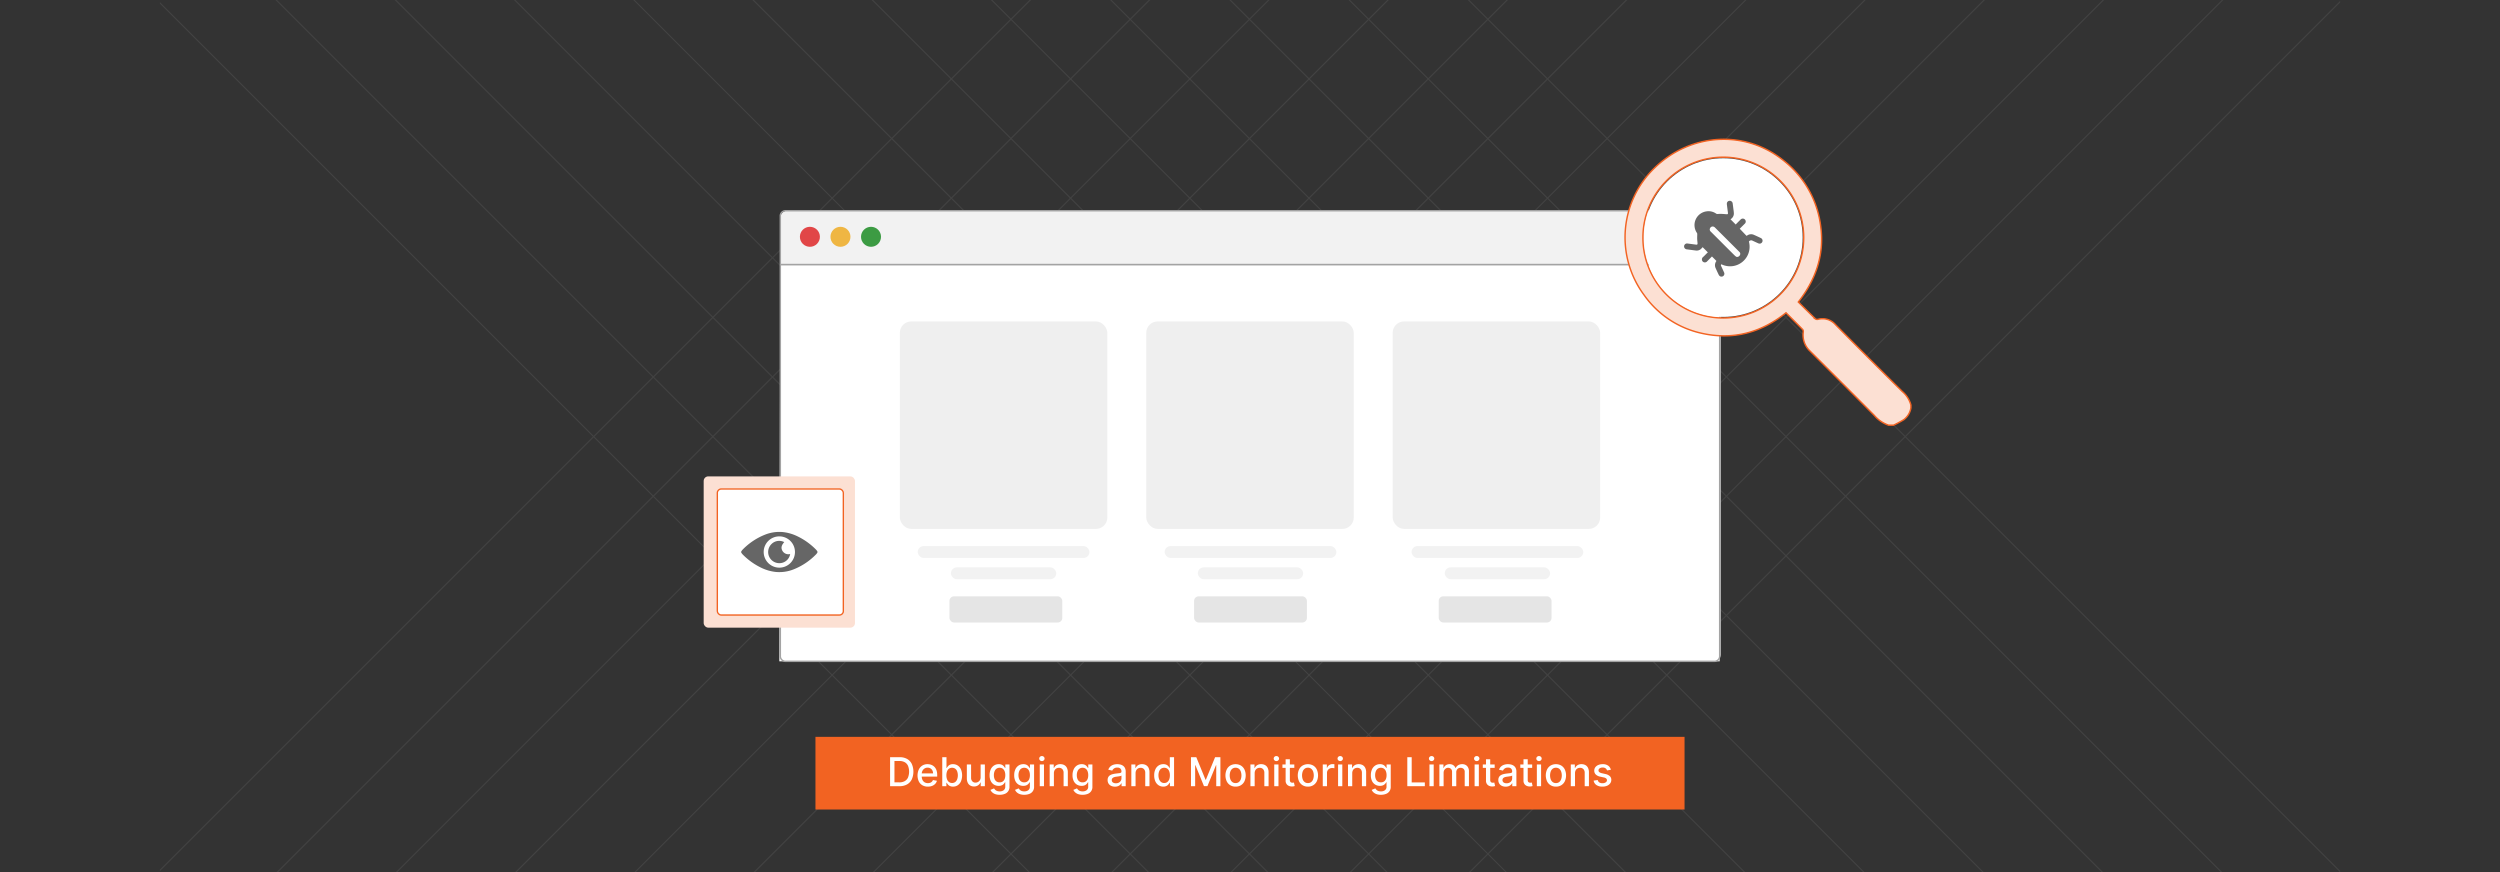 <svg id="Layer_1" data-name="Layer 1" xmlns="http://www.w3.org/2000/svg" xmlns:xlink="http://www.w3.org/1999/xlink" viewBox="0 0 860 300"><rect x="0" y="0" width="860" height="300" fill="#333333" stroke="none"/><defs><clipPath id="clip-path"><rect x="55" width="750" height="300" fill="none"/></clipPath></defs><g opacity="0.15"><g clip-path="url(#clip-path)"><line x1="-21.97" y1="-75.985" x2="430" y2="375.985" fill="none" stroke="#999" stroke-miterlimit="10" stroke-width="0.375"/><line x1="18.459" y1="-76.572" x2="470.43" y2="375.399" fill="none" stroke="#999" stroke-miterlimit="10" stroke-width="0.375"/><line x1="58.889" y1="-77.158" x2="510.86" y2="374.813" fill="none" stroke="#999" stroke-miterlimit="10" stroke-width="0.375"/><line x1="99.319" y1="-77.744" x2="551.29" y2="374.227" fill="none" stroke="#999" stroke-miterlimit="10" stroke-width="0.375"/><line x1="139.749" y1="-78.33" x2="591.72" y2="373.641" fill="none" stroke="#999" stroke-miterlimit="10" stroke-width="0.375"/><line x1="180.179" y1="-78.916" x2="632.149" y2="373.054" fill="none" stroke="#999" stroke-miterlimit="10" stroke-width="0.375"/><line x1="220.609" y1="-79.502" x2="672.579" y2="372.468" fill="none" stroke="#999" stroke-miterlimit="10" stroke-width="0.375"/><line x1="261.039" y1="-80.089" x2="713.009" y2="371.882" fill="none" stroke="#999" stroke-miterlimit="10" stroke-width="0.375"/><line x1="301.469" y1="-80.675" x2="753.439" y2="371.296" fill="none" stroke="#999" stroke-miterlimit="10" stroke-width="0.375"/><line x1="341.898" y1="-81.261" x2="793.869" y2="370.71" fill="none" stroke="#999" stroke-miterlimit="10" stroke-width="0.375"/><line x1="382.328" y1="-81.847" x2="834.299" y2="370.123" fill="none" stroke="#999" stroke-miterlimit="10" stroke-width="0.375"/><line x1="422.758" y1="-82.433" x2="874.729" y2="369.537" fill="none" stroke="#999" stroke-miterlimit="10" stroke-width="0.375"/><line x1="-18.349" y1="372.761" x2="433.621" y2="-79.209" fill="none" stroke="#999" stroke-miterlimit="10" stroke-width="0.375"/><line x1="22.081" y1="373.348" x2="474.051" y2="-78.623" fill="none" stroke="#999" stroke-miterlimit="10" stroke-width="0.375"/><line x1="62.51" y1="373.934" x2="514.481" y2="-78.037" fill="none" stroke="#999" stroke-miterlimit="10" stroke-width="0.375"/><line x1="102.94" y1="374.52" x2="554.911" y2="-77.451" fill="none" stroke="#999" stroke-miterlimit="10" stroke-width="0.375"/><line x1="143.37" y1="375.106" x2="595.341" y2="-76.865" fill="none" stroke="#999" stroke-miterlimit="10" stroke-width="0.375"/><line x1="183.8" y1="375.692" x2="635.77" y2="-76.278" fill="none" stroke="#999" stroke-miterlimit="10" stroke-width="0.375"/><line x1="224.23" y1="376.279" x2="676.2" y2="-75.692" fill="none" stroke="#999" stroke-miterlimit="10" stroke-width="0.375"/><line x1="264.66" y1="376.865" x2="716.63" y2="-75.106" fill="none" stroke="#999" stroke-miterlimit="10" stroke-width="0.375"/><line x1="305.09" y1="377.451" x2="757.06" y2="-74.52" fill="none" stroke="#999" stroke-miterlimit="10" stroke-width="0.375"/><line x1="345.519" y1="378.037" x2="797.49" y2="-73.933" fill="none" stroke="#999" stroke-miterlimit="10" stroke-width="0.375"/><line x1="385.949" y1="378.623" x2="837.92" y2="-73.347" fill="none" stroke="#999" stroke-miterlimit="10" stroke-width="0.375"/><line x1="426.379" y1="379.209" x2="878.35" y2="-72.761" fill="none" stroke="#999" stroke-miterlimit="10" stroke-width="0.375"/></g></g><path d="M270.833,72.498H589.512a2.401,2.401,0,0,1,2.401,2.401V225.102a2.4,2.4,0,0,1-2.4,2.4H270.833a2.4,2.4,0,0,1-2.4-2.4V74.898A2.4,2.4,0,0,1,270.833,72.498Z" fill="#f2f2f2"/><polygon points="591.566 227.502 268.087 227.502 268.434 91.027 591.566 91.027 591.566 227.502" fill="#fff"/><path d="M268.433,87.855v138.05a1.82,1.82,0,0,0,1.981,1.598H589.586a1.82,1.82,0,0,0,1.981-1.598V74.096a1.82,1.82,0,0,0-1.981-1.598H270.414a1.82,1.82,0,0,0-1.981,1.598Z" fill="none" stroke="#a3a3a3" stroke-miterlimit="10" stroke-width="0.5"/><circle cx="278.607" cy="81.459" r="3.44" fill="#e14647"/><circle cx="289.119" cy="81.459" r="3.44" fill="#efb643"/><circle cx="299.63" cy="81.459" r="3.44" fill="#3c9b43"/><line x1="268.433" y1="91.027" x2="591.913" y2="91.027" fill="none" stroke="#a3a3a3" stroke-miterlimit="10" stroke-width="0.568"/><rect x="280.517" y="253.475" width="298.965" height="25" fill="#f26322"/><path d="M309.416,270.449h-3.228v-9.972h3.331a5.025,5.025,0,0,1,2.517.596,3.98,3.98,0,0,1,1.614,1.71,6.601,6.601,0,0,1-.005,5.344,3.998,3.998,0,0,1-1.638,1.721A5.213,5.213,0,0,1,309.416,270.449Zm-1.724-1.315h1.641a3.777,3.777,0,0,0,1.894-.431,2.684,2.684,0,0,0,1.13-1.252,5.525,5.525,0,0,0,.003-3.995,2.663,2.663,0,0,0-1.108-1.242,3.608,3.608,0,0,0-1.826-.424h-1.733Z" fill="#fff"/><path d="M319.189,270.6a3.646,3.646,0,0,1-1.901-.475,3.161,3.161,0,0,1-1.227-1.339,4.979,4.979,0,0,1,0-4.053,3.223,3.223,0,0,1,3.026-1.86,3.665,3.665,0,0,1,1.227.209,2.978,2.978,0,0,1,1.066.657,3.096,3.096,0,0,1,.745,1.162,4.853,4.853,0,0,1,.273,1.731v.516h-5.945v-1.091h4.519a2.163,2.163,0,0,0-.234-1.02,1.773,1.773,0,0,0-.655-.704,1.846,1.846,0,0,0-.986-.258,1.899,1.899,0,0,0-1.069.3,2.014,2.014,0,0,0-.701.779,2.244,2.244,0,0,0-.246,1.04v.852a2.802,2.802,0,0,0,.266,1.276,1.872,1.872,0,0,0,.742.801,2.197,2.197,0,0,0,1.115.275,2.273,2.273,0,0,0,.755-.119,1.603,1.603,0,0,0,.589-.358,1.564,1.564,0,0,0,.38-.589l1.378.248a2.495,2.495,0,0,1-.591,1.064,2.877,2.877,0,0,1-1.066.706A3.98,3.98,0,0,1,319.189,270.6Z" fill="#fff"/><path d="M324.136,270.449v-9.972h1.456v3.705h.088a4.079,4.079,0,0,1,.365-.54,2.096,2.096,0,0,1,.662-.538,2.336,2.336,0,0,1,1.12-.231,2.926,2.926,0,0,1,1.617.458,3.09,3.09,0,0,1,1.117,1.32,5.513,5.513,0,0,1,.003,4.151,3.136,3.136,0,0,1-1.11,1.33,2.866,2.866,0,0,1-1.612.465,2.362,2.362,0,0,1-1.113-.229,2.104,2.104,0,0,1-.674-.535,4.034,4.034,0,0,1-.375-.545h-.122v1.164Zm1.427-3.74a3.84,3.84,0,0,0,.229,1.383,2.077,2.077,0,0,0,.663.928,1.869,1.869,0,0,0,2.152-.015,2.149,2.149,0,0,0,.665-.947,4.121,4.121,0,0,0,.005-2.678,2.064,2.064,0,0,0-.663-.93,1.927,1.927,0,0,0-2.167-.015,1.997,1.997,0,0,0-.66.911A3.809,3.809,0,0,0,325.563,266.71Z" fill="#fff"/><path d="M337.336,267.348V262.97h1.461v7.479h-1.432v-1.295h-.078a2.326,2.326,0,0,1-.826.996,2.397,2.397,0,0,1-1.41.397,2.496,2.496,0,0,1-1.273-.319,2.184,2.184,0,0,1-.867-.947,3.453,3.453,0,0,1-.315-1.554V262.97h1.456v4.582a1.71,1.71,0,0,0,.424,1.218,1.437,1.437,0,0,0,1.1.453,1.802,1.802,0,0,0,.816-.205,1.735,1.735,0,0,0,.677-.618A1.86,1.86,0,0,0,337.336,267.348Z" fill="#fff"/><path d="M343.886,273.41a4.467,4.467,0,0,1-1.532-.234,2.969,2.969,0,0,1-1.044-.618,2.586,2.586,0,0,1-.604-.842l1.251-.516a3.001,3.001,0,0,0,.353.455,1.805,1.805,0,0,0,.604.412,2.445,2.445,0,0,0,.986.17,2.231,2.231,0,0,0,1.368-.402,1.487,1.487,0,0,0,.54-1.278v-1.47h-.093a3.366,3.366,0,0,1-.377.531,2.081,2.081,0,0,1-.674.506,2.502,2.502,0,0,1-1.115.214,3.089,3.089,0,0,1-1.595-.416,2.893,2.893,0,0,1-1.12-1.232,4.426,4.426,0,0,1-.412-2.009,4.715,4.715,0,0,1,.407-2.045,3.079,3.079,0,0,1,1.118-1.307,2.92,2.92,0,0,1,1.611-.456,2.365,2.365,0,0,1,1.125.231,2.107,2.107,0,0,1,.669.538,4.375,4.375,0,0,1,.373.54h.107V262.97H347.26v7.644a2.486,2.486,0,0,1-1.658,2.498A4.702,4.702,0,0,1,343.886,273.41Zm-.015-4.28a1.854,1.854,0,0,0,1.064-.295,1.822,1.822,0,0,0,.662-.847,3.497,3.497,0,0,0,.227-1.327,3.644,3.644,0,0,0-.224-1.33,1.995,1.995,0,0,0-.657-.898,1.939,1.939,0,0,0-2.167.015,2.055,2.055,0,0,0-.66.918,3.598,3.598,0,0,0-.222,1.295,3.43,3.43,0,0,0,.224,1.29,1.897,1.897,0,0,0,.664.867A1.835,1.835,0,0,0,343.871,269.13Z" fill="#fff"/><path d="M352.349,273.41a4.467,4.467,0,0,1-1.532-.234,2.969,2.969,0,0,1-1.044-.618,2.588,2.588,0,0,1-.604-.842l1.252-.516a3.001,3.001,0,0,0,.353.455,1.805,1.805,0,0,0,.604.412,2.444,2.444,0,0,0,.986.17,2.23,2.23,0,0,0,1.368-.402,1.487,1.487,0,0,0,.541-1.278v-1.47h-.093a3.366,3.366,0,0,1-.377.531,2.081,2.081,0,0,1-.674.506,2.501,2.501,0,0,1-1.115.214,3.089,3.089,0,0,1-1.595-.416,2.893,2.893,0,0,1-1.12-1.232,4.426,4.426,0,0,1-.412-2.009,4.715,4.715,0,0,1,.407-2.045,3.079,3.079,0,0,1,1.118-1.307,2.921,2.921,0,0,1,1.611-.456,2.365,2.365,0,0,1,1.125.231,2.107,2.107,0,0,1,.669.538,4.375,4.375,0,0,1,.373.54h.107V262.97h1.426v7.644a2.486,2.486,0,0,1-1.658,2.498A4.702,4.702,0,0,1,352.349,273.41Zm-.015-4.28a1.854,1.854,0,0,0,1.064-.295,1.821,1.821,0,0,0,.662-.847,3.497,3.497,0,0,0,.227-1.327,3.644,3.644,0,0,0-.224-1.33,1.996,1.996,0,0,0-.657-.898,1.939,1.939,0,0,0-2.167.015,2.055,2.055,0,0,0-.66.918,3.598,3.598,0,0,0-.222,1.295,3.429,3.429,0,0,0,.224,1.29,1.897,1.897,0,0,0,.664.867A1.835,1.835,0,0,0,352.334,269.13Z" fill="#fff"/><path d="M358.411,261.816a.912.912,0,0,1-.65-.255.831.831,0,0,1,0-1.227.954.954,0,0,1,1.3,0,.832.832,0,0,1,0,1.227A.912.912,0,0,1,358.411,261.816Zm-.735,8.633V262.97h1.456v7.479Z" fill="#fff"/><path d="M362.544,266.008v4.441h-1.456V262.97h1.397v1.217h.093a2.134,2.134,0,0,1,.811-.955,2.506,2.506,0,0,1,1.395-.36,2.718,2.718,0,0,1,1.339.319,2.168,2.168,0,0,1,.891.947,3.43,3.43,0,0,1,.317,1.553v4.757H365.875v-4.582a1.811,1.811,0,0,0-.423-1.273,1.505,1.505,0,0,0-1.164-.46,1.811,1.811,0,0,0-.898.219,1.558,1.558,0,0,0-.618.64A2.117,2.117,0,0,0,362.544,266.008Z" fill="#fff"/><path d="M372.415,273.41a4.467,4.467,0,0,1-1.532-.234,2.97,2.97,0,0,1-1.044-.618,2.586,2.586,0,0,1-.604-.842l1.251-.516a2.995,2.995,0,0,0,.353.455,1.804,1.804,0,0,0,.604.412,2.445,2.445,0,0,0,.986.17,2.231,2.231,0,0,0,1.368-.402,1.487,1.487,0,0,0,.54-1.278v-1.47h-.093a3.366,3.366,0,0,1-.377.531,2.081,2.081,0,0,1-.674.506,2.502,2.502,0,0,1-1.115.214,3.089,3.089,0,0,1-1.595-.416,2.893,2.893,0,0,1-1.12-1.232,4.427,4.427,0,0,1-.412-2.009,4.715,4.715,0,0,1,.407-2.045,3.079,3.079,0,0,1,1.118-1.307,2.92,2.92,0,0,1,1.611-.456,2.365,2.365,0,0,1,1.125.231,2.107,2.107,0,0,1,.669.538,4.375,4.375,0,0,1,.373.54h.107V262.97h1.426v7.644a2.486,2.486,0,0,1-1.658,2.498A4.702,4.702,0,0,1,372.415,273.41Zm-.015-4.28a1.854,1.854,0,0,0,1.064-.295,1.822,1.822,0,0,0,.662-.847,3.495,3.495,0,0,0,.227-1.327,3.644,3.644,0,0,0-.224-1.33,1.995,1.995,0,0,0-.657-.898,1.939,1.939,0,0,0-2.167.015,2.055,2.055,0,0,0-.66.918,3.598,3.598,0,0,0-.222,1.295,3.43,3.43,0,0,0,.224,1.29,1.897,1.897,0,0,0,.664.867A1.835,1.835,0,0,0,372.4,269.13Z" fill="#fff"/><path d="M383.55,270.615a3.033,3.033,0,0,1-1.286-.265,2.136,2.136,0,0,1-.908-.772,2.206,2.206,0,0,1-.334-1.242,2.015,2.015,0,0,1,.244-1.042,1.794,1.794,0,0,1,.657-.647,3.428,3.428,0,0,1,.925-.36,9.179,9.179,0,0,1,1.042-.185q.672-.078,1.091-.129a1.566,1.566,0,0,0,.608-.168.41.41,0,0,0,.19-.379V265.39a1.321,1.321,0,0,0-.358-.989,1.463,1.463,0,0,0-1.064-.351,1.855,1.855,0,0,0-1.156.324,1.759,1.759,0,0,0-.582.718l-1.368-.312a2.637,2.637,0,0,1,.713-1.103,2.91,2.91,0,0,1,1.083-.614,4.283,4.283,0,0,1,1.291-.192,4.688,4.688,0,0,1,.952.105,2.847,2.847,0,0,1,.945.382,2.115,2.115,0,0,1,.723.791,2.754,2.754,0,0,1,.282,1.331v4.967h-1.422v-1.022h-.059a2.077,2.077,0,0,1-.423.555,2.255,2.255,0,0,1-.726.453A2.815,2.815,0,0,1,383.55,270.615Zm.316-1.168a2.103,2.103,0,0,0,1.035-.239,1.691,1.691,0,0,0,.658-.625,1.619,1.619,0,0,0,.226-.83v-.964a.742.742,0,0,1-.299.144,4.128,4.128,0,0,1-.504.112q-.283.047-.55.083c-.179.024-.328.044-.448.061a3.553,3.553,0,0,0-.772.18,1.321,1.321,0,0,0-.555.362.916.916,0,0,0-.207.626.926.926,0,0,0,.399.815A1.753,1.753,0,0,0,383.867,269.446Z" fill="#fff"/><path d="M390.635,266.008v4.441h-1.456V262.97h1.397v1.217h.093a2.134,2.134,0,0,1,.811-.955,2.506,2.506,0,0,1,1.395-.36,2.718,2.718,0,0,1,1.339.319,2.169,2.169,0,0,1,.891.947,3.432,3.432,0,0,1,.316,1.553v4.757h-1.456v-4.582a1.811,1.811,0,0,0-.423-1.273,1.504,1.504,0,0,0-1.164-.46,1.811,1.811,0,0,0-.898.219,1.558,1.558,0,0,0-.618.64A2.117,2.117,0,0,0,390.635,266.008Z" fill="#fff"/><path d="M400.169,270.595a2.874,2.874,0,0,1-1.614-.465,3.106,3.106,0,0,1-1.11-1.33,4.899,4.899,0,0,1-.402-2.077,4.831,4.831,0,0,1,.407-2.074,3.088,3.088,0,0,1,1.118-1.32,2.914,2.914,0,0,1,1.611-.458,2.35,2.35,0,0,1,1.123.231,2.053,2.053,0,0,1,.662.538,4.619,4.619,0,0,1,.368.54h.088v-3.705h1.456v9.972h-1.421v-1.164h-.122a3.943,3.943,0,0,1-.378.545,2.137,2.137,0,0,1-.674.535A2.347,2.347,0,0,1,400.169,270.595Zm.321-1.242a1.697,1.697,0,0,0,1.064-.334,2.052,2.052,0,0,0,.662-.928,3.872,3.872,0,0,0,.227-1.383,3.795,3.795,0,0,0-.224-1.363,2.007,2.007,0,0,0-.657-.911,1.927,1.927,0,0,0-2.167.015,2.068,2.068,0,0,0-.66.93,3.747,3.747,0,0,0-.222,1.329,3.829,3.829,0,0,0,.224,1.349,2.116,2.116,0,0,0,.664.947A1.698,1.698,0,0,0,400.491,269.353Z" fill="#fff"/><path d="M409.698,260.477h1.826l3.175,7.752h.117l3.175-7.752h1.826v9.972h-1.432v-7.216h-.092l-2.941,7.202h-1.188l-2.941-7.207H411.13v7.221h-1.432Z" fill="#fff"/><path d="M425.041,270.6a3.433,3.433,0,0,1-1.836-.482,3.249,3.249,0,0,1-1.217-1.349,4.971,4.971,0,0,1,0-4.061,3.246,3.246,0,0,1,1.217-1.354,3.737,3.737,0,0,1,3.671,0,3.249,3.249,0,0,1,1.217,1.354,4.971,4.971,0,0,1,0,4.061,3.252,3.252,0,0,1-1.217,1.349A3.433,3.433,0,0,1,425.041,270.6Zm.004-1.222a1.746,1.746,0,0,0,1.13-.36,2.129,2.129,0,0,0,.664-.959,4.117,4.117,0,0,0,0-2.637,2.16,2.16,0,0,0-.664-.967,1.941,1.941,0,0,0-2.267,0,2.149,2.149,0,0,0-.667.967,4.117,4.117,0,0,0,0,2.637,2.118,2.118,0,0,0,.667.959A1.762,1.762,0,0,0,425.046,269.378Z" fill="#fff"/><path d="M431.604,266.008v4.441h-1.456V262.97h1.397v1.217h.093a2.134,2.134,0,0,1,.81-.955,2.51,2.51,0,0,1,1.395-.36,2.715,2.715,0,0,1,1.339.319,2.172,2.172,0,0,1,.892.947,3.432,3.432,0,0,1,.316,1.553v4.757h-1.456v-4.582a1.811,1.811,0,0,0-.424-1.273,1.503,1.503,0,0,0-1.164-.46,1.814,1.814,0,0,0-.898.219,1.564,1.564,0,0,0-.618.64A2.123,2.123,0,0,0,431.604,266.008Z" fill="#fff"/><path d="M439.074,261.816a.914.914,0,0,1-.65-.255.831.831,0,0,1,0-1.227.955.955,0,0,1,1.301,0,.833.833,0,0,1,0,1.227A.914.914,0,0,1,439.074,261.816Zm-.735,8.633V262.97h1.456v7.479Z" fill="#fff"/><path d="M445.243,262.97v1.169h-4.085V262.97Zm-2.989-1.792h1.455v7.075a1.27,1.27,0,0,0,.127.636.643.643,0,0,0,.329.287,1.249,1.249,0,0,0,.44.076,1.712,1.712,0,0,0,.307-.024c.088-.016.156-.029.204-.039l.264,1.203a2.638,2.638,0,0,1-.36.1,2.964,2.964,0,0,1-.585.056,2.563,2.563,0,0,1-1.071-.204,1.835,1.835,0,0,1-.803-.663,1.941,1.941,0,0,1-.307-1.125Z" fill="#fff"/><path d="M449.923,270.6a3.437,3.437,0,0,1-1.836-.482A3.252,3.252,0,0,1,446.87,268.77a4.971,4.971,0,0,1,0-4.061,3.249,3.249,0,0,1,1.217-1.354,3.738,3.738,0,0,1,3.672,0,3.251,3.251,0,0,1,1.218,1.354,4.982,4.982,0,0,1,0,4.061,3.255,3.255,0,0,1-1.218,1.349A3.435,3.435,0,0,1,449.923,270.6Zm.005-1.222a1.745,1.745,0,0,0,1.13-.36,2.131,2.131,0,0,0,.665-.959,4.117,4.117,0,0,0,0-2.637,2.162,2.162,0,0,0-.665-.967,1.728,1.728,0,0,0-1.13-.365,1.745,1.745,0,0,0-1.137.365,2.15,2.15,0,0,0-.667.967,4.117,4.117,0,0,0,0,2.637,2.119,2.119,0,0,0,.667.959A1.762,1.762,0,0,0,449.928,269.378Z" fill="#fff"/><path d="M455.03,270.449V262.97h1.407v1.188h.078a1.82,1.82,0,0,1,.723-.952,2.064,2.064,0,0,1,1.177-.348c.091,0,.198.003.323.01s.224.015.295.024v1.393a2.951,2.951,0,0,0-.311-.056,3.216,3.216,0,0,0-.448-.031,1.907,1.907,0,0,0-.918.216,1.625,1.625,0,0,0-.869,1.468v4.567Z" fill="#fff"/><path d="M461.034,261.816a.914.914,0,0,1-.65-.255.833.833,0,0,1,0-1.227.955.955,0,0,1,1.301,0,.831.831,0,0,1,0,1.227A.914.914,0,0,1,461.034,261.816Zm-.735,8.633V262.97h1.456v7.479Z" fill="#fff"/><path d="M465.168,266.008v4.441h-1.456V262.97h1.397v1.217h.093a2.134,2.134,0,0,1,.811-.955,2.507,2.507,0,0,1,1.395-.36,2.715,2.715,0,0,1,1.339.319,2.164,2.164,0,0,1,.891.947,3.432,3.432,0,0,1,.316,1.553v4.757H468.499v-4.582a1.811,1.811,0,0,0-.424-1.273,1.504,1.504,0,0,0-1.164-.46,1.811,1.811,0,0,0-.898.219,1.564,1.564,0,0,0-.618.64A2.113,2.113,0,0,0,465.168,266.008Z" fill="#fff"/><path d="M475.038,273.41a4.466,4.466,0,0,1-1.531-.234,2.958,2.958,0,0,1-1.044-.618,2.606,2.606,0,0,1-.605-.842l1.252-.516a3.047,3.047,0,0,0,.352.455,1.81,1.81,0,0,0,.605.412,2.438,2.438,0,0,0,.985.17,2.231,2.231,0,0,0,1.368-.402,1.488,1.488,0,0,0,.541-1.278v-1.47h-.093a3.454,3.454,0,0,1-.377.531,2.083,2.083,0,0,1-.675.506,2.501,2.501,0,0,1-1.115.214,3.092,3.092,0,0,1-1.595-.416,2.899,2.899,0,0,1-1.12-1.232,4.441,4.441,0,0,1-.411-2.009,4.723,4.723,0,0,1,.406-2.045,3.081,3.081,0,0,1,1.118-1.307,2.92,2.92,0,0,1,1.611-.456,2.364,2.364,0,0,1,1.125.231,2.12,2.12,0,0,1,.67.538,4.478,4.478,0,0,1,.372.54h.107V262.97h1.427v7.644a2.487,2.487,0,0,1-1.658,2.498A4.701,4.701,0,0,1,475.038,273.41Zm-.015-4.28a1.856,1.856,0,0,0,1.065-.295,1.828,1.828,0,0,0,.662-.847,3.504,3.504,0,0,0,.227-1.327,3.644,3.644,0,0,0-.225-1.33,1.992,1.992,0,0,0-.657-.898,1.939,1.939,0,0,0-2.167.015,2.053,2.053,0,0,0-.659.918,3.606,3.606,0,0,0-.222,1.295,3.431,3.431,0,0,0,.224,1.29,1.901,1.901,0,0,0,.665.867A1.835,1.835,0,0,0,475.023,269.13Z" fill="#fff"/><path d="M484.115,270.449v-9.972H485.62v8.677h4.519v1.295Z" fill="#fff"/><path d="M492.47,261.816a.914.914,0,0,1-.65-.255.833.833,0,0,1,0-1.227.955.955,0,0,1,1.301,0,.831.831,0,0,1,0,1.227A.914.914,0,0,1,492.47,261.816Zm-.735,8.633V262.97h1.456v7.479Z" fill="#fff"/><path d="M495.148,270.449V262.97h1.397v1.217h.093a1.944,1.944,0,0,1,.765-.967,2.265,2.265,0,0,1,1.27-.348,2.165,2.165,0,0,1,1.259.35,2.062,2.062,0,0,1,.752.964h.078a2.12,2.12,0,0,1,.853-.957,2.613,2.613,0,0,1,1.393-.358,2.267,2.267,0,0,1,1.663.638,2.597,2.597,0,0,1,.644,1.924v5.015h-1.456V265.57a1.348,1.348,0,0,0-.413-1.101,1.508,1.508,0,0,0-.989-.341,1.414,1.414,0,0,0-1.105.436,1.599,1.599,0,0,0-.395,1.118v4.767h-1.451v-4.972a1.305,1.305,0,0,0-.38-.979,1.357,1.357,0,0,0-.988-.37,1.416,1.416,0,0,0-.763.217,1.609,1.609,0,0,0-.56.601,1.815,1.815,0,0,0-.212.891v4.611Z" fill="#fff"/><path d="M507.998,261.816a.914.914,0,0,1-.65-.255.833.833,0,0,1,0-1.227.954.954,0,0,1,1.301,0,.831.831,0,0,1,0,1.227A.914.914,0,0,1,507.998,261.816Zm-.735,8.633V262.97h1.456v7.479Z" fill="#fff"/><path d="M514.167,262.97v1.169h-4.085V262.97Zm-2.989-1.792h1.456v7.075a1.27,1.27,0,0,0,.126.636.646.646,0,0,0,.329.287,1.248,1.248,0,0,0,.44.076,1.712,1.712,0,0,0,.307-.024q.132-.024.205-.039l.263,1.203a2.636,2.636,0,0,1-.36.1,2.962,2.962,0,0,1-.584.056,2.56,2.56,0,0,1-1.071-.204,1.838,1.838,0,0,1-.804-.663,1.94,1.94,0,0,1-.307-1.125Z" fill="#fff"/><path d="M517.951,270.615a3.03,3.03,0,0,1-1.285-.265,2.128,2.128,0,0,1-.908-.772,2.206,2.206,0,0,1-.334-1.242,2.005,2.005,0,0,1,.244-1.042,1.79,1.79,0,0,1,.657-.647,3.418,3.418,0,0,1,.925-.36,9.198,9.198,0,0,1,1.042-.185q.672-.078,1.091-.129a1.563,1.563,0,0,0,.608-.168.41.41,0,0,0,.19-.379V265.39a1.319,1.319,0,0,0-.358-.989,1.462,1.462,0,0,0-1.063-.351,1.853,1.853,0,0,0-1.156.324,1.747,1.747,0,0,0-.582.718l-1.368-.312a2.635,2.635,0,0,1,.713-1.103,2.916,2.916,0,0,1,1.083-.614,4.289,4.289,0,0,1,1.291-.192,4.69,4.69,0,0,1,.952.105,2.845,2.845,0,0,1,.944.382,2.102,2.102,0,0,1,.723.791,2.748,2.748,0,0,1,.283,1.331v4.967h-1.422v-1.022h-.059a2.091,2.091,0,0,1-.424.555,2.26,2.26,0,0,1-.726.453A2.817,2.817,0,0,1,517.951,270.615Zm.316-1.168a2.109,2.109,0,0,0,1.035-.239,1.693,1.693,0,0,0,.657-.625,1.624,1.624,0,0,0,.227-.83v-.964a.751.751,0,0,1-.3.144,4.086,4.086,0,0,1-.504.112q-.283.047-.55.083c-.179.024-.328.044-.448.061a3.57,3.57,0,0,0-.772.18,1.319,1.319,0,0,0-.555.362,1.039,1.039,0,0,0,.192,1.441A1.754,1.754,0,0,0,518.268,269.446Z" fill="#fff"/><path d="M527.07,262.97v1.169h-4.085V262.97Zm-2.989-1.792h1.456v7.075a1.27,1.27,0,0,0,.126.636.646.646,0,0,0,.329.287,1.249,1.249,0,0,0,.44.076,1.713,1.713,0,0,0,.307-.024q.132-.024.205-.039l.263,1.203a2.632,2.632,0,0,1-.36.1,2.962,2.962,0,0,1-.584.056,2.56,2.56,0,0,1-1.071-.204,1.838,1.838,0,0,1-.804-.663,1.94,1.94,0,0,1-.307-1.125Z" fill="#fff"/><path d="M529.413,261.816a.914.914,0,0,1-.65-.255.833.833,0,0,1,0-1.227.955.955,0,0,1,1.301,0,.831.831,0,0,1,0,1.227A.914.914,0,0,1,529.413,261.816Zm-.735,8.633V262.97h1.456v7.479Z" fill="#fff"/><path d="M535.241,270.6a3.437,3.437,0,0,1-1.836-.482,3.251,3.251,0,0,1-1.217-1.349,4.971,4.971,0,0,1,0-4.061,3.248,3.248,0,0,1,1.217-1.354,3.738,3.738,0,0,1,3.672,0,3.25,3.25,0,0,1,1.218,1.354,4.982,4.982,0,0,1,0,4.061,3.253,3.253,0,0,1-1.218,1.349A3.434,3.434,0,0,1,535.241,270.6Zm.005-1.222a1.745,1.745,0,0,0,1.13-.36,2.13,2.13,0,0,0,.665-.959,4.117,4.117,0,0,0,0-2.637,2.161,2.161,0,0,0-.665-.967,1.941,1.941,0,0,0-2.267,0,2.149,2.149,0,0,0-.667.967,4.117,4.117,0,0,0,0,2.637,2.118,2.118,0,0,0,.667.959A1.762,1.762,0,0,0,535.246,269.378Z" fill="#fff"/><path d="M541.805,266.008v4.441h-1.456V262.97h1.397v1.217h.093a2.133,2.133,0,0,1,.81-.955,2.507,2.507,0,0,1,1.395-.36,2.715,2.715,0,0,1,1.339.319,2.164,2.164,0,0,1,.891.947,3.43,3.43,0,0,1,.316,1.553v4.757h-1.455v-4.582a1.811,1.811,0,0,0-.424-1.273,1.504,1.504,0,0,0-1.164-.46,1.811,1.811,0,0,0-.898.219,1.564,1.564,0,0,0-.618.64A2.113,2.113,0,0,0,541.805,266.008Z" fill="#fff"/><path d="M554.144,264.796l-1.319.234a1.58,1.58,0,0,0-.261-.482,1.315,1.315,0,0,0-.48-.375,1.725,1.725,0,0,0-.755-.146,1.825,1.825,0,0,0-1.032.275.825.825,0,0,0-.414.709.744.744,0,0,0,.278.604,2.245,2.245,0,0,0,.895.374l1.188.273a3.186,3.186,0,0,1,1.538.735,1.726,1.726,0,0,1,.507,1.29,1.952,1.952,0,0,1-.388,1.195,2.562,2.562,0,0,1-1.075.821,4.005,4.005,0,0,1-1.595.297,3.583,3.583,0,0,1-2.051-.538,2.258,2.258,0,0,1-.974-1.531l1.407-.214a1.335,1.335,0,0,0,.541.83,1.849,1.849,0,0,0,1.067.28,1.962,1.962,0,0,0,1.143-.299.876.876,0,0,0,.429-.733.767.767,0,0,0-.261-.589,1.737,1.737,0,0,0-.796-.36l-1.266-.277a3.023,3.023,0,0,1-1.546-.76,1.829,1.829,0,0,1-.499-1.32,1.889,1.889,0,0,1,.369-1.159,2.441,2.441,0,0,1,1.023-.776,3.75,3.75,0,0,1,1.494-.28,3.115,3.115,0,0,1,1.909.523A2.459,2.459,0,0,1,554.144,264.796Z" fill="#fff"/><rect x="309.549" y="110.575" width="71.37" height="71.37" rx="3.913" fill="#efefef"/><rect x="394.315" y="110.575" width="71.37" height="71.37" rx="3.913" fill="#efefef"/><rect x="479.081" y="110.575" width="71.37" height="71.37" rx="3.913" fill="#efefef"/><rect x="315.701" y="187.851" width="59.065" height="4.085" rx="2.043" fill="#f2f2f2"/><rect x="327.117" y="195.17" width="36.235" height="4.085" rx="2.043" fill="#f2f2f2"/><rect x="400.64" y="187.851" width="59.065" height="4.085" rx="2.043" fill="#f2f2f2"/><rect x="412.055" y="195.17" width="36.235" height="4.085" rx="2.043" fill="#f2f2f2"/><rect x="485.579" y="187.851" width="59.065" height="4.085" rx="2.043" fill="#f2f2f2"/><rect x="496.994" y="195.17" width="36.235" height="4.085" rx="2.043" fill="#f2f2f2"/><rect x="326.617" y="205.136" width="38.809" height="9.005" rx="1.572" fill="#e5e5e5"/><rect x="410.769" y="205.136" width="38.809" height="9.005" rx="1.572" fill="#e5e5e5"/><rect x="494.92" y="205.136" width="38.809" height="9.005" rx="1.572" fill="#e5e5e5"/><path d="M649.671,146.26a11.158,11.158,0,0,1-4.903-3.348q-11.097-11.168-22.256-22.275a7.533,7.533,0,0,1-2.182-6.473,1.138,1.138,0,0,0-.225-.82c-1.877-1.921-3.785-3.812-5.714-5.741-8.541,6.831-18.142,9.439-28.853,7.082a32.818,32.818,0,0,1-19.965-13.188,33.243,33.243,0,0,1,3.703-43.834c12.288-11.843,30.709-13.033,43.818-2.789a33.975,33.975,0,0,1,13.265,23.287c1.221,9.648-1.78,18.099-7.735,25.73,1.99,1.972,3.931,3.913,5.907,5.82a1.077,1.077,0,0,0,.858.135,5.891,5.891,0,0,1,5.994,1.806q11.441,11.572,23.005,23.02a9.12,9.12,0,0,1,2.966,4.673v.96a6.297,6.297,0,0,1-2.458,4.073A39.053,39.053,0,0,1,651.4,146.26Zm-56.869-36.876a27.655,27.655,0,1,0-27.635-27.652A27.552,27.552,0,0,0,592.802,109.384Z" fill="#fce0d3" stroke="#f26322" stroke-miterlimit="10" stroke-width="0.5"/><circle cx="592.822" cy="81.728" r="27.284" fill="#fff"/><path d="M590.453,89.771l-1.542-1.549c-.395.4-.807.819-1.22,1.237q-.189.191-.38.381a1.045,1.045,0,0,1-1.561.139,1.07,1.07,0,0,1,.138-1.591c.486-.436.928-.921,1.393-1.38a2.14,2.14,0,0,1,.229-.178l-1.8-1.804a6.88,6.88,0,0,1-.601.639,2.198,2.198,0,0,1-1.737.515q-1.569-.194-3.135-.404a1.011,1.011,0,0,1-.9-1.162,1.022,1.022,0,0,1,1.177-.846c.982.127,1.964.257,2.946.385.37.048.516-.07.495-.446-.029-.524-.106-1.047-.124-1.571-.017-.512.021-1.025.021-1.538a.808.808,0,0,0-.079-.428,4.766,4.766,0,0,1,3.338-7.47,4.523,4.523,0,0,1,3.244.789.755.755,0,0,0,.55.117,13.732,13.732,0,0,1,1.599-.015c.524.019,1.046.088,1.57.11.29.012.378-.182.344-.445-.121-.941-.247-1.881-.36-2.822a1.809,1.809,0,0,1,.008-.624.983.983,0,0,1,1.016-.737,1.019,1.019,0,0,1,.956.897c.097.689.182,1.379.267,2.069a10.795,10.795,0,0,1,.146,1.413,2.28,2.28,0,0,1-1.163,1.974l1.806,1.81c.135-.146.307-.34.488-.524q.577-.586,1.164-1.163a1.02,1.02,0,0,1,1.492-.054,1.009,1.009,0,0,1-.068,1.491c-.562.569-1.133,1.13-1.701,1.695l2.342,2.456c.11-.065.26-.158.415-.244a2.272,2.272,0,0,1,2.098-.113c.811.353,1.612.728,2.411,1.108A1.008,1.008,0,0,1,604.89,83.72c-.733-.321-1.456-.664-2.183-.999a.989.989,0,0,0-1.05.311c-.042.085.006.222.032.331a6.724,6.724,0,0,1-9.53,7.545.437.437,0,0,0-.098.586c.347.744.695,1.489,1.029,2.239a.997.997,0,0,1-.271,1.201.985.985,0,0,1-1.177.067,1.309,1.309,0,0,1-.4-.472q-.554-1.135-1.064-2.292a2.346,2.346,0,0,1,.147-2.269c.043-.072.087-.144.13-.217C590.459,89.745,590.457,89.733,590.453,89.771Zm6.974-1.382a1.143,1.143,0,0,0,1.121-.647.895.895,0,0,0-.191-1.075q-4.239-4.242-8.49-8.472a1.144,1.144,0,0,0-.641-.277.985.985,0,0,0-.987.651.932.932,0,0,0,.245,1.093q2.188,2.176,4.367,4.36c1.336,1.335,2.666,2.674,4.012,3.999A2.805,2.805,0,0,0,597.427,88.389Z" fill="#666"/><rect x="242.066" y="163.872" width="52.043" height="52.043" rx="1.581" fill="#fce0d3"/><rect x="246.761" y="168.221" width="43.346" height="43.346" rx="1.317" fill="#fff" stroke="#f26322" stroke-miterlimit="10" stroke-width="0.47"/><path d="M281.207,190.047a4.206,4.206,0,0,1-.406.574,22.173,22.173,0,0,1-7.684,5.196,13.305,13.305,0,0,1-6.27.935,14.951,14.951,0,0,1-4.848-1.384,22.722,22.722,0,0,1-6.625-4.746,4.28,4.28,0,0,1-.406-.574V189.74a4.192,4.192,0,0,1,.406-.574,22.173,22.173,0,0,1,7.684-5.196,13.303,13.303,0,0,1,6.27-.935,14.949,14.949,0,0,1,4.848,1.384,22.719,22.719,0,0,1,6.625,4.746,4.265,4.265,0,0,1,.406.574Zm-13.128,5.226a5.38,5.38,0,1,0-5.372-5.388A5.398,5.398,0,0,0,268.079,195.274Z" fill="#666"/><path d="M269.776,186.487c-.975,1.105-1.167,1.969-.653,2.944a2.353,2.353,0,0,0,2.698,1.145,3.746,3.746,0,0,1-2.749,3.03,3.841,3.841,0,0,1-3.66-6.468A3.739,3.739,0,0,1,269.776,186.487Z" fill="#666"/></svg>